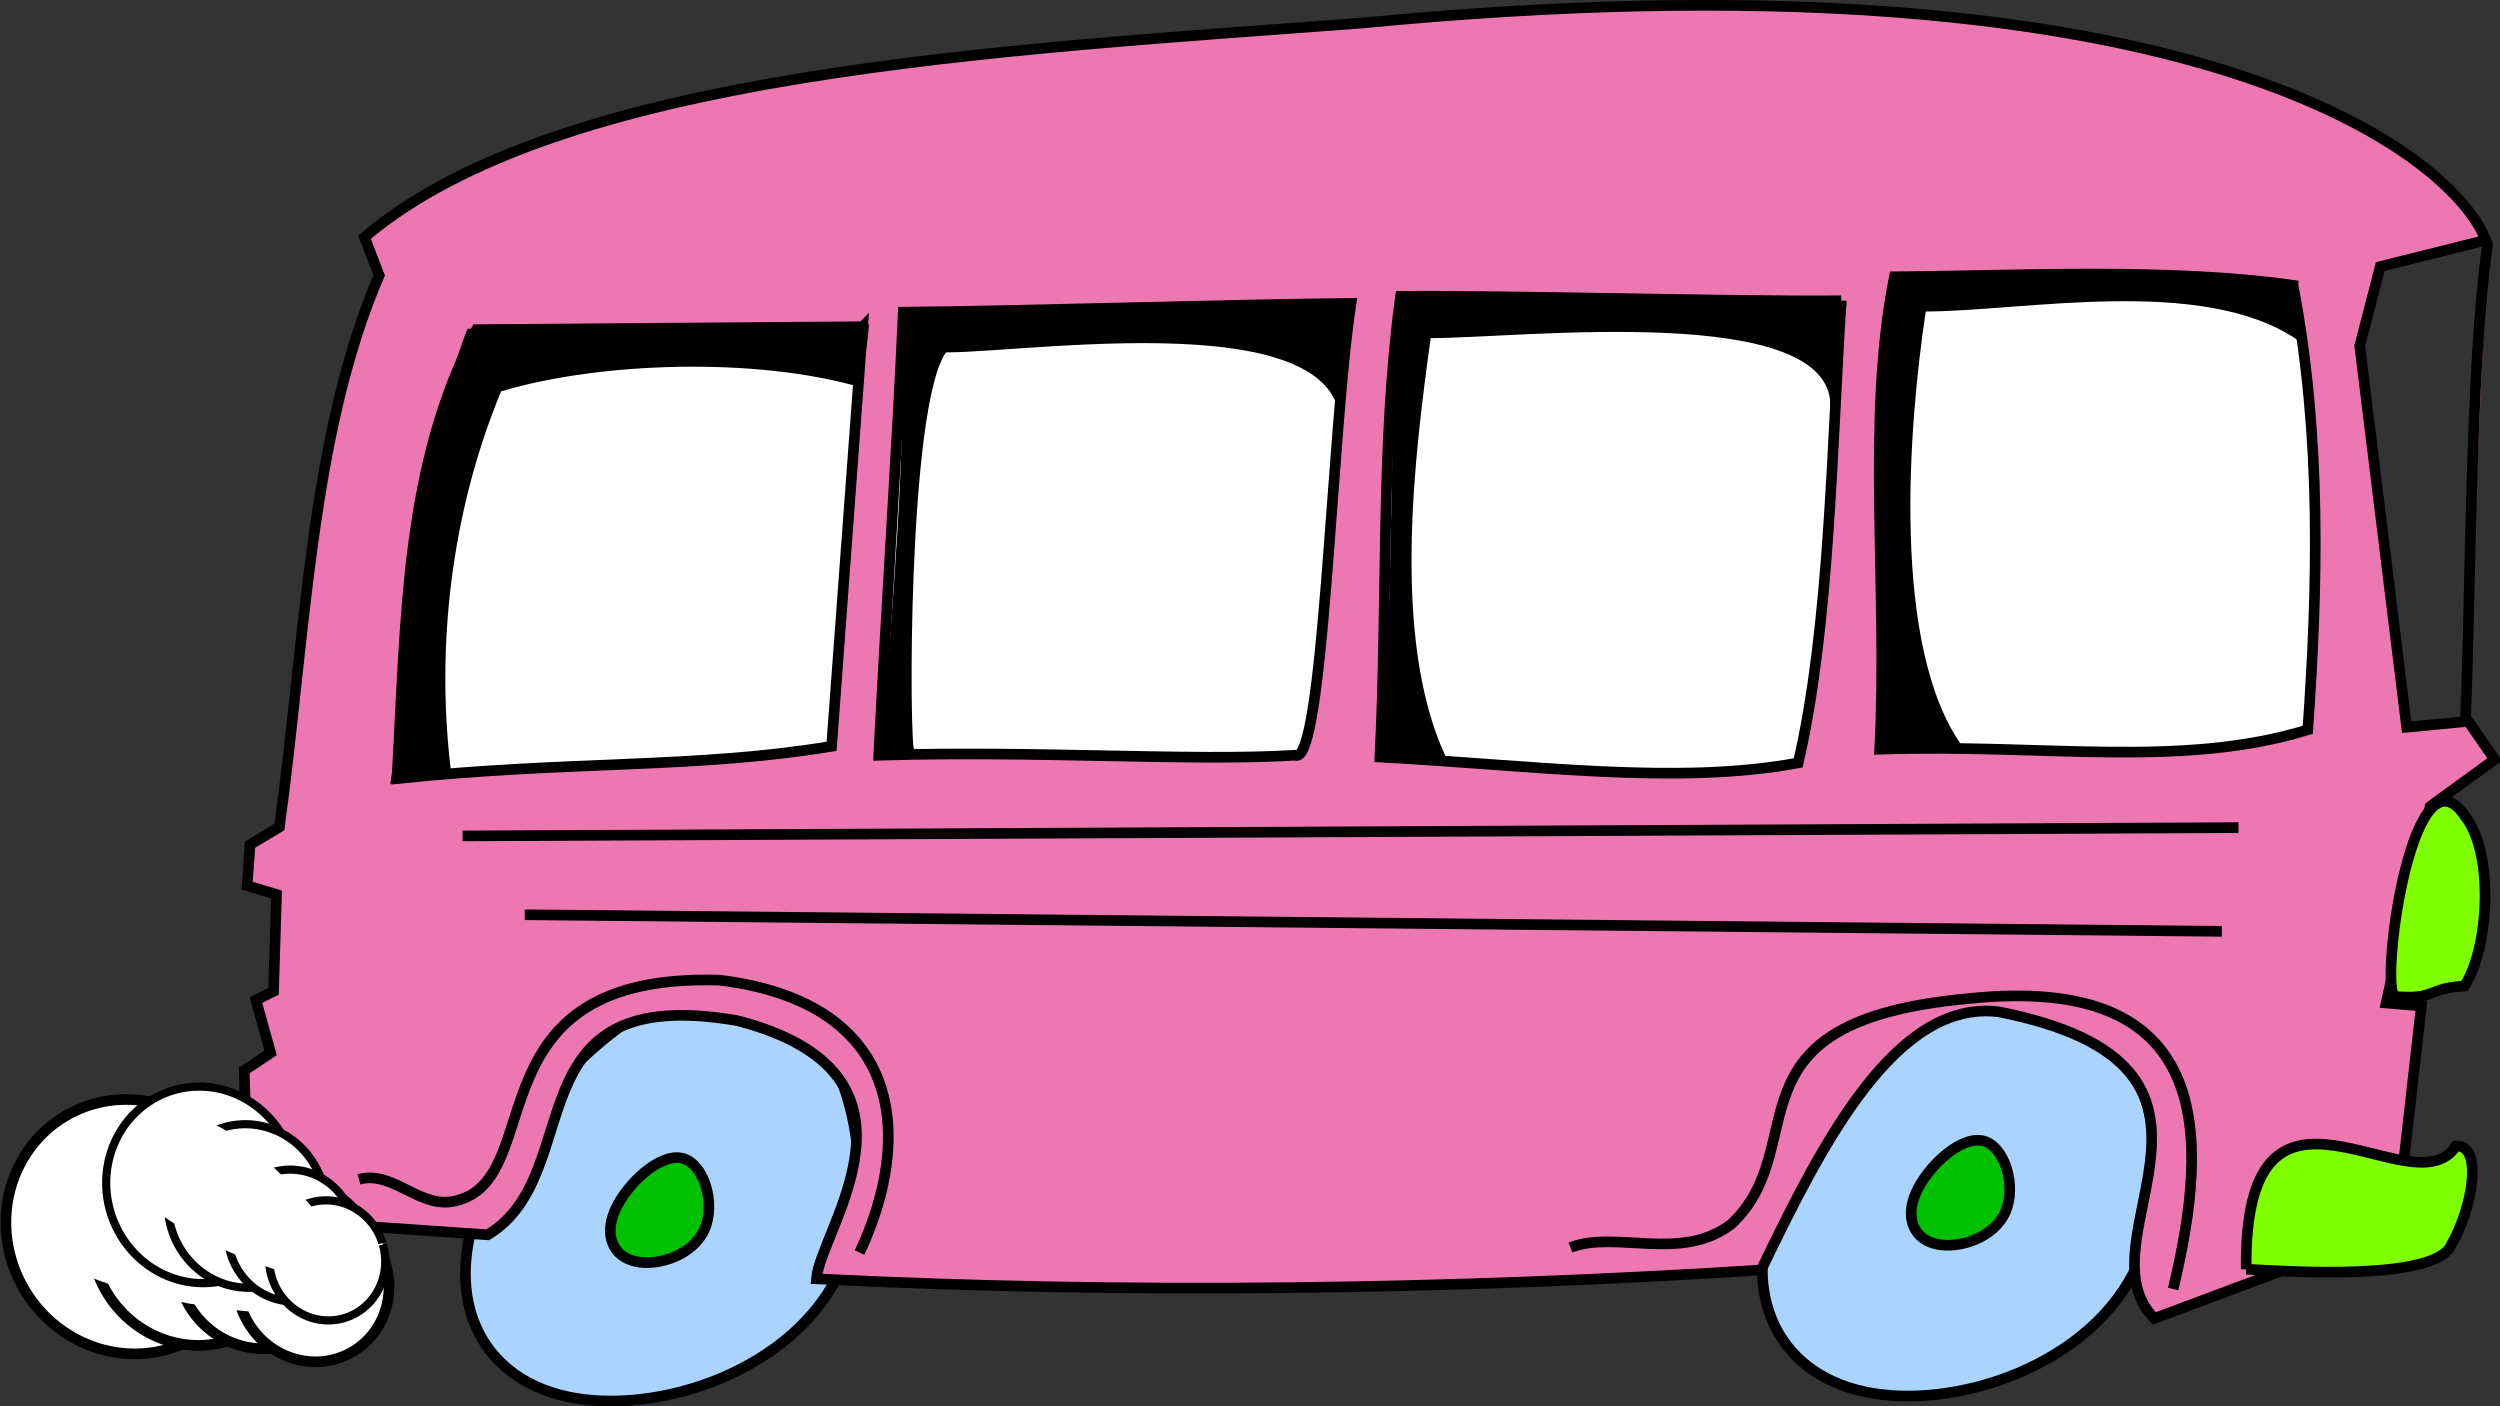 <?xml version="1.0"?><svg width="548.758" height="308.702" xmlns="http://www.w3.org/2000/svg">
 <rect width="100%" height="100%" fill="#333333" stroke="none"/>
 <title>bus</title>

 <g>
  <title>Layer 1</title>
  <path fill="#aad4ff" fill-rule="evenodd" stroke="black" stroke-width="2.335" stroke-miterlimit="4" d="m164.649,215.954c-19.583,-4.213 -48.273,22.884 -58.292,45.541c-10.019,22.657 -1.366,40.873 18.216,45.086c19.583,4.213 50.095,-5.579 60.114,-28.235c10.019,-22.657 -0.455,-58.179 -20.038,-62.391z" id="path3979"/>
  <path fill="#aad4ff" fill-rule="evenodd" stroke="black" stroke-width="2.335" stroke-miterlimit="4" d="m449.315,214.856c-19.583,-4.212 -48.273,22.884 -58.292,45.541c-10.019,22.657 -1.366,40.873 18.216,45.086c19.583,4.213 50.095,-5.579 60.114,-28.235c10.019,-22.657 -0.455,-58.179 -20.038,-62.391z" id="path3981"/>
  <path fill="#ed78b1" fill-rule="evenodd" stroke="black" stroke-width="2.335" stroke-miterlimit="4" id="path3961" d="m54.251,256.876l-0.644,-21.898l5.796,-3.864l-3.22,-11.593l3.864,-1.932l0.644,-21.254l-6.44,-1.932l0.644,-9.017l6.44,-3.864c5.689,-41.648 6.87,-86.195 21.898,-121.081l-3.22,-8.373c42.722,-36.281 139.544,-41.004 218.976,-47.015c178.339,-17.24 238.512,27.265 246.67,47.659l-23.186,5.796l-4.508,17.389l10.305,83.726l13.525,-1.288l5.796,8.373l-14.169,10.305l-9.661,43.151l7.729,0.644l-3.864,34.135l-3.864,15.457l-50.88,18.999c-17.282,-17.497 26.621,-55.281 -34.134,-67.303c-22.542,-2.791 -38.643,28.553 -52.168,56.676c-67.41,4.294 -139.329,5.367 -207.383,1.932c0.859,-10.949 27.935,-44.973 -17.389,-56.676c-50.131,-8.653 -32.417,33.49 -54.744,47.015l-56.032,-3.864l3.22,-10.305zm491.799,-203.404c-3.954,27.787 -3.655,77.641 -4.874,104.184"/>
  <path fill="#00c100" fill-rule="evenodd" stroke="black" stroke-width="2.335" stroke-miterlimit="4" d="m435.165,250.397c-4.907,-1.056 -12.096,5.734 -14.606,11.411c-2.51,5.677 -0.342,10.242 4.564,11.297c4.907,1.056 12.552,-1.398 15.063,-7.075c2.51,-5.677 -0.114,-14.578 -5.021,-15.633z" id="path5731"/>
  <path fill="#7fff00" fill-rule="evenodd" stroke="black" stroke-width="2.335" stroke-miterlimit="4" d="m493.045,278.599c-0.537,-51.094 36.603,-12.344 46.049,-27.05c6.011,-0.322 3.65,13.525 -0.966,21.576c-3.22,8.265 -36.711,5.904 -45.083,5.474z" id="path3965"/>
  <path fill="#7fff00" fill-rule="evenodd" stroke="black" stroke-width="2.335" stroke-miterlimit="4" d="m540.952,216.448c5.367,-8.265 6.548,-28.767 0.322,-37.033c-11.485,-17.389 -18.785,35.101 -15.779,39.287c9.339,0.859 7.085,-1.825 15.457,-2.254z" id="path3967"/>
  <path fill="none" fill-opacity="0.75" fill-rule="evenodd" stroke="black" stroke-width="2.335" stroke-miterlimit="4" d="m477.009,282.943c8.121,-33.776 8.956,-69.374 -44.858,-63.757c-55.181,5.01 -33.624,32.226 -52.144,49.531c-11.082,8.425 -25.351,1.247 -35.294,5.118" id="path9237"/>
  <path fill="none" fill-opacity="0.75" fill-rule="evenodd" stroke="black" stroke-width="2.335" stroke-miterlimit="4" d="m491.355,181.663l-389.831,1.822" id="path9241"/>
  <path fill="none" fill-opacity="0.75" fill-rule="evenodd" stroke="black" stroke-width="2.335" stroke-miterlimit="4" d="m487.711,204.434l-372.525,-3.643" id="path9243"/>
  <path fill="none" fill-opacity="0.75" fill-rule="evenodd" stroke="black" stroke-width="2.335" stroke-miterlimit="4" d="m188.677,274.944c11.971,-25.512 9.551,-54.802 -30.646,-59.792c-54.923,-1.744 -37.638,42.657 -57.372,48.273c-8.197,2.581 -14.118,-6.679 -21.86,-4.554" id="path9239"/>
  <path fill="#00c100" fill-rule="evenodd" stroke="black" stroke-width="2.335" stroke-miterlimit="4" d="m149.623,254.207c-4.907,-1.055 -12.096,5.734 -14.606,11.411c-2.51,5.677 -0.342,10.242 4.564,11.297c4.907,1.056 12.552,-1.398 15.063,-7.075c2.51,-5.677 -0.114,-14.578 -5.021,-15.633z" id="path5729"/>
  <path fill="#cd0000" fill-rule="evenodd" stroke="black" stroke-width="2.335" stroke-miterlimit="4" d="m80.657,280.062c2.791,-8.265 -2.147,-25.547 -30.27,-19.965c-0.859,6.44 0.215,14.813 3.22,18.999c9.339,0.859 18.677,1.395 27.05,0.966z" id="path3963"/>
  <g id="g17987" transform="matrix(0.399 -0.224 0.224 0.399 -250.984 57.082)">
   <path fill="white" stroke="black" stroke-width="5.1" stroke-miterlimit="4" d="m365.059,703.5a59.176,61.566 0 1 1 -0.023,-1.718" id="path16231"/>
   <path fill="white" stroke="black" stroke-width="5.1" stroke-miterlimit="4" d="m379.004,723.99a49.244,51.234 0 1 1 -0.019,-1.43" id="path17106"/>
   <path fill="white" stroke="black" stroke-width="5.1" stroke-miterlimit="4" d="m391.215,749.358a39.68,41.283 0 1 1 -0.015,-1.152" id="path17110"/>
   <path fill="white" stroke="black" stroke-width="5.1" stroke-miterlimit="4" d="m404.847,770.365a36.142,37.602 0 1 1 -0.014,-1.049" id="path17108"/>
   <path fill="white" fill-rule="evenodd" stroke-width="1px" id="path17112" d="m375.522,751.845c-11.7,-30.523 -38.909,-78.647 -62.674,-90.529c-12.712,-6.356 -51.651,23.046 -46.757,35.814c10.36,27.026 63.757,69.185 92.519,83.566c7.715,3.857 20.466,-19.58 16.912,-28.85z"/>
  </g>
  <g id="g17994" transform="matrix(0.338 -0.096 0.096 0.338 -52.895 123.407)">
   <path fill="white" stroke="black" stroke-width="5.1" stroke-miterlimit="4" d="m218.634,449.676a59.176,61.566 0 1 1 -0.023,-1.718" id="path17996"/>
   <path fill="white" stroke="black" stroke-width="5.1" stroke-miterlimit="4" d="m232.578,470.165a49.244,51.234 0 1 1 -0.019,-1.43" id="path17998"/>
   <path fill="white" stroke="black" stroke-width="5.1" stroke-miterlimit="4" d="m244.789,495.533a39.68,41.283 0 1 1 -0.015,-1.152" id="path18000"/>
   <path fill="white" stroke="black" stroke-width="5.1" stroke-miterlimit="4" d="m258.422,516.541a36.142,37.602 0 1 1 -0.014,-1.049" id="path18002"/>
   <path fill="white" fill-rule="evenodd" stroke-width="1px" id="path18004" d="m229.096,498.021c-11.7,-30.523 -38.909,-78.647 -62.674,-90.529c-12.712,-6.356 -51.651,23.046 -46.757,35.814c10.36,27.026 63.757,69.185 92.519,83.566c7.715,3.857 20.466,-19.58 16.912,-28.85z"/>
  </g>
  <g id="svg_1">
   <path fill="white" fill-rule="evenodd" stroke="black" stroke-width="2.335" stroke-miterlimit="4" d="m404.154,66.018c-2.015,30.7 -2.519,71.704 -9.446,101.437c-26.323,4.938 -58.313,0.537 -91.815,-1.288c1.763,-35.423 0.126,-68.913 4.534,-101.115c25.063,-0.215 71.664,1.181 96.727,0.966z" id="path3975"/>
   <path fill="black" fill-rule="evenodd" stroke="black" stroke-width="0.458px" d="m317.041,165.992c-5.7,0.304 -8.728,-1.214 -14.427,-0.911c4.631,-32.182 1.247,-68.008 5.878,-100.19c24.936,-0.304 69.961,1.65 94.897,1.346c-0.356,6.376 -1.03,16.87 -1.386,23.246c0.891,-23.681 -68.218,-15.484 -88.167,-15.484c-3.562,25.807 -8.728,66.186 3.206,91.993z" id="path7485"/>
  </g>
  <path fill="white" fill-rule="evenodd" stroke="black" stroke-width="2.335" stroke-miterlimit="4" d="m296.554,66.594c-4.351,28.123 -6.015,101.974 -12.286,99.183c-22.524,1.395 -56.95,-1.073 -91.377,0c1.792,-35.423 3.967,-65.693 5.375,-97.251c25.468,-0.215 72.82,-1.717 98.288,-1.932z" id="path3971"/>
  <path fill="black" fill-rule="evenodd" stroke="black" stroke-width="0.458px" d="m200.515,164.883c1.208,-0.196 -0.833,-0.359 -6.625,-0.055c2.018,-32.504 5.322,-62.721 4.269,-95.225c25.338,-0.304 72.811,-2.251 98.15,-2.555c-0.362,6.376 -2.929,27.166 -3.291,33.542c12.748,-35.745 -65.22,-23.465 -85.491,-23.465c-8.611,11.638 -8.22,87.955 -7.011,87.758z" id="path7481"/>
  <path fill="white" fill-rule="evenodd" stroke="black" stroke-width="2.335" stroke-miterlimit="4" d="m503.334,62.627c6.389,33.432 5.381,66.864 3.235,97.564c-28.028,8.581 -57.895,3.025 -93.97,4.264c1.878,-35.423 -3.085,-72.133 3.219,-103.692c26.687,-0.215 60.259,-2.021 87.516,1.863z" id="path3977"/>
  <path fill="black" fill-rule="evenodd" stroke="black" stroke-width="0.458px" d="m430.585,163.989c-6.152,0.299 -12.305,0.597 -18.457,0.896c1.538,-31.65 -1.538,-71.809 3.461,-103.459c26.916,-0.299 50.372,-1.493 87.093,0.896c-0.385,6.27 2.115,5.822 1.73,12.093c-20.956,-14.332 -60.369,-6.27 -81.902,-6.27c-3.845,25.38 -7.69,74.049 8.075,95.845z" id="path7487"/>
  <path fill="white" fill-rule="evenodd" stroke="black" stroke-width="2.335" stroke-miterlimit="4" d="m189.351,71.713c-2.271,30.7 -4.543,61.399 -6.814,92.099c-29.668,4.938 -57.207,3.113 -95.393,7.085c1.987,-35.423 1.845,-68.913 17.46,-98.539c28.249,-0.215 56.498,-0.429 84.746,-0.644z" id="path3969"/>
  <path fill="black" fill-rule="evenodd" stroke="black" stroke-width="0.458px" d="m98.911,170.45c-6.487,0.31 -6.474,1.012 -12.96,1.322c5.271,-32.832 4.661,-67.871 16.811,-99.389c28.38,-0.31 59.339,-0.619 87.719,-0.929c-0.406,6.504 -1.391,6.759 -1.796,13.263c-22.704,-6.57 -57.018,-5.57 -78.861,1c-10.935,26.327 -14.599,56.434 -10.913,84.732z" id="path6606"/>
 </g>
</svg>